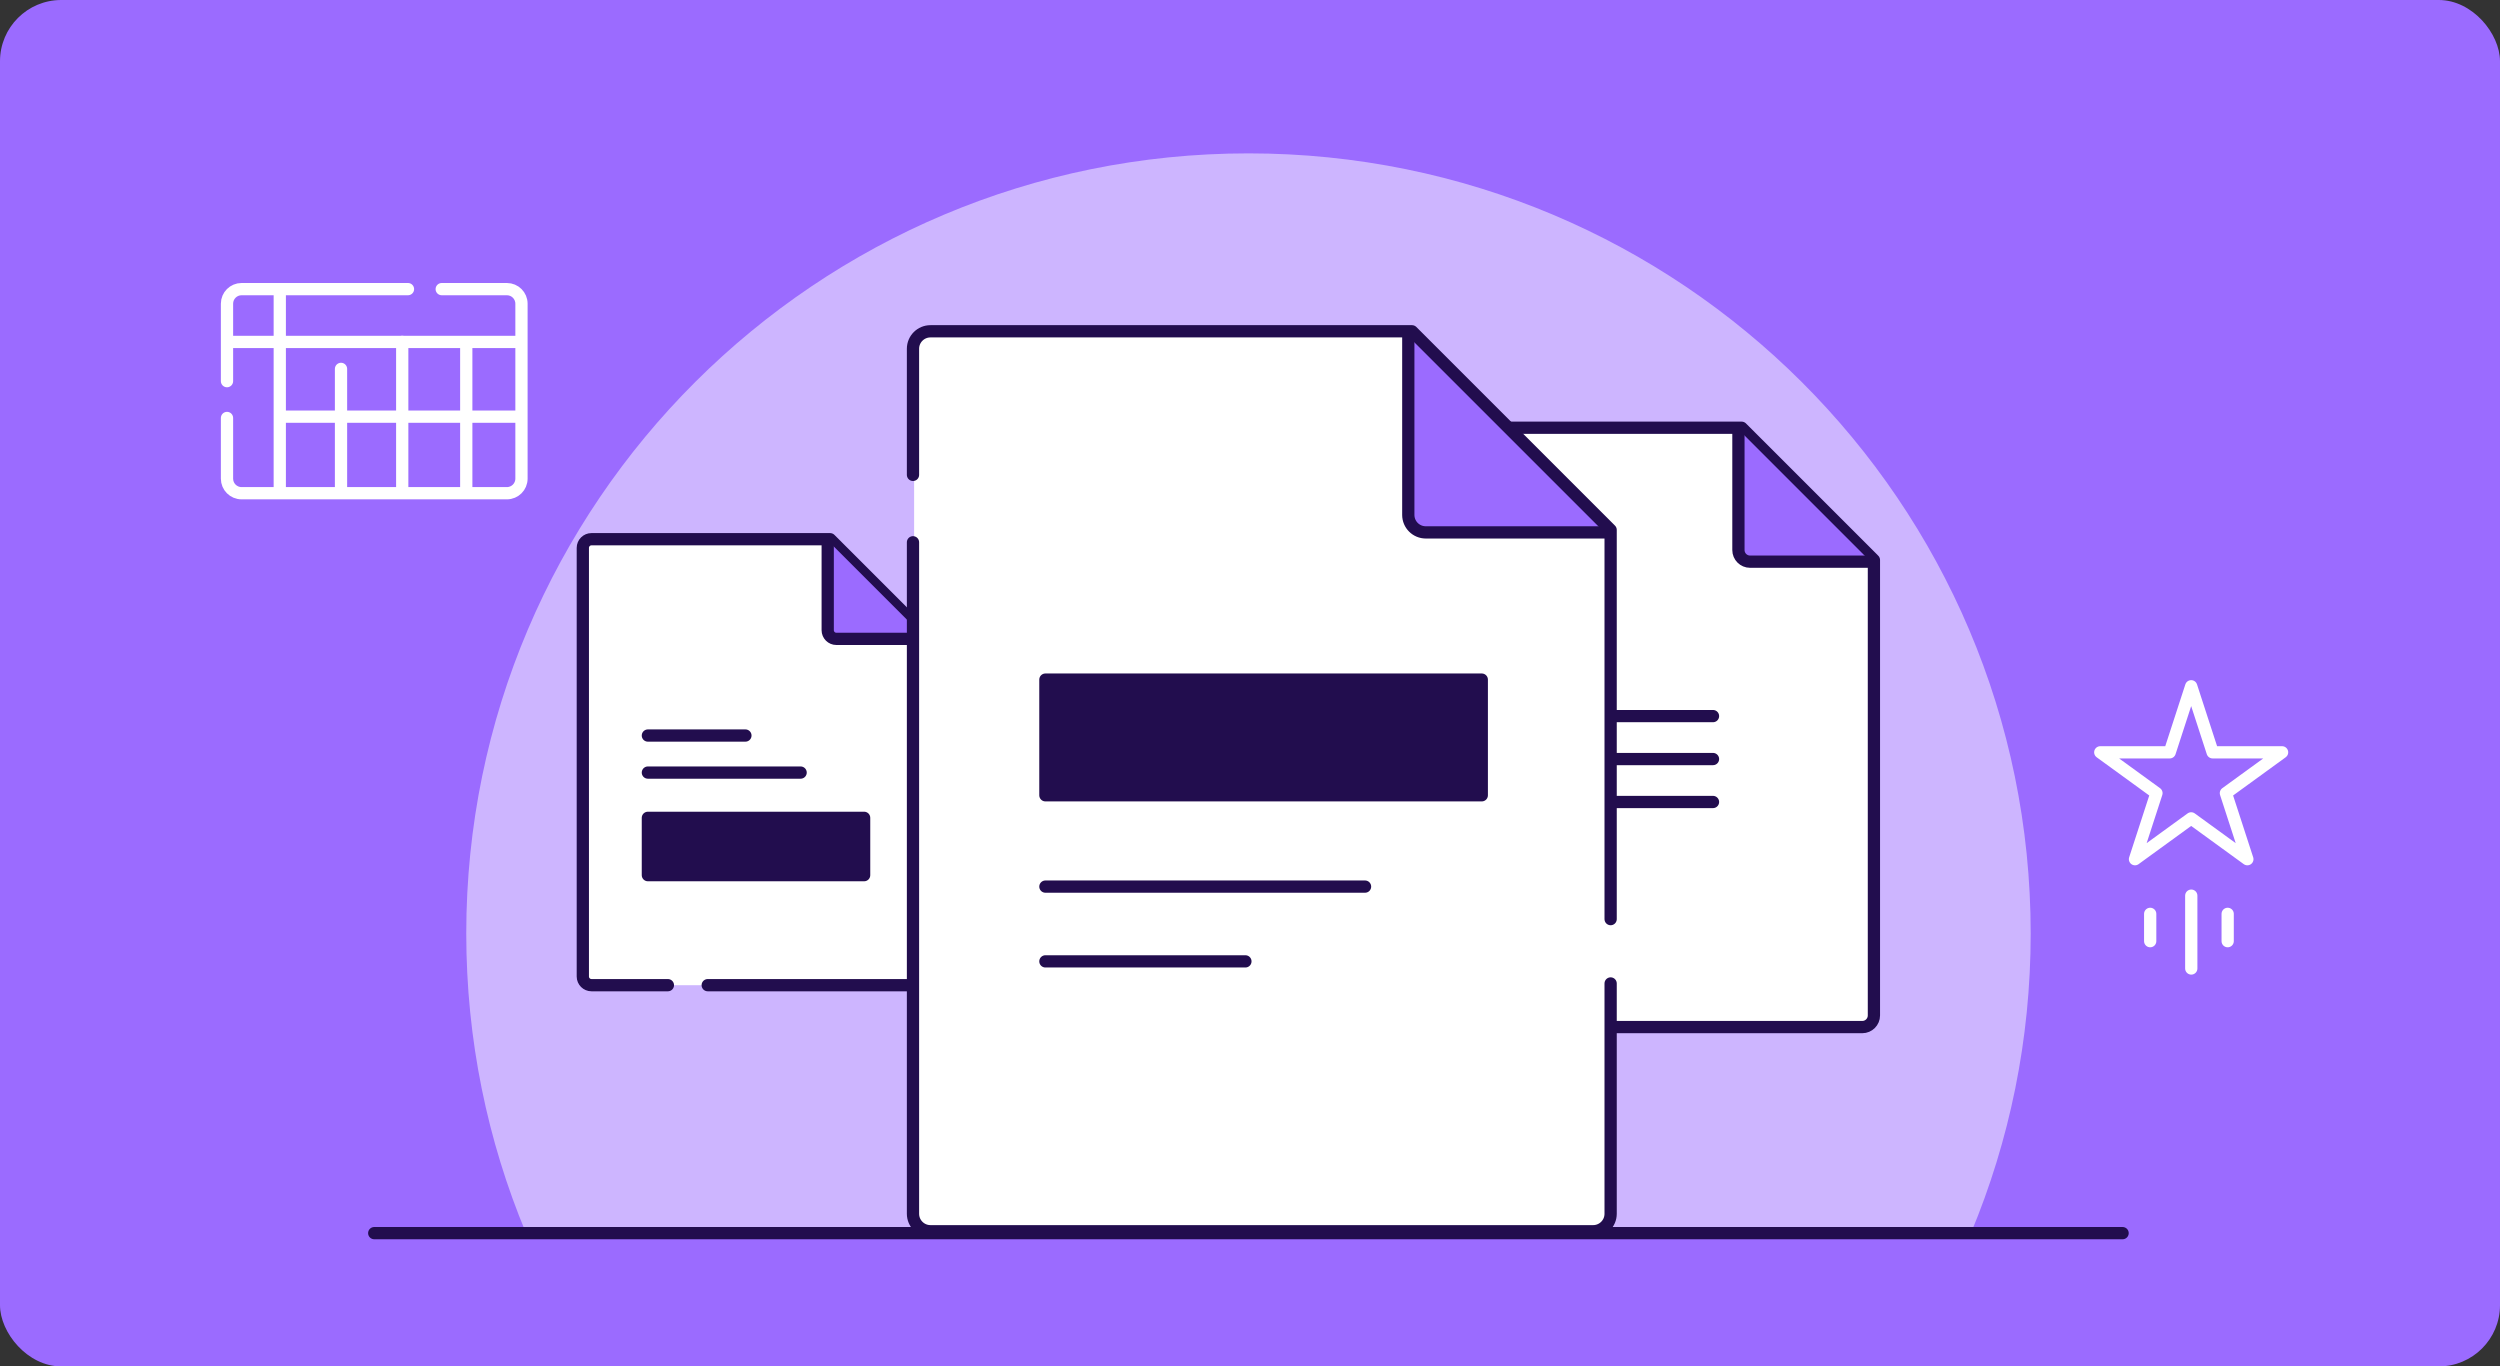 <svg width="408" height="223" viewBox="0 0 408 223" fill="none" xmlns="http://www.w3.org/2000/svg">
<rect x="0" y="0" width="408" height="223" fill="#333333" stroke="none"/>
<rect width="408" height="223" rx="10" fill="#9B6BFF"/>
<path fill-rule="evenodd" clip-rule="evenodd" d="M321.654 201.248C327.94 186.191 331.408 169.675 331.408 152.347C331.408 82.031 274.254 25.031 203.751 25.031C133.248 25.031 76.094 82.031 76.094 152.347C76.094 169.675 79.566 186.191 85.848 201.248H321.654Z" fill="white" fill-opacity="0.5"/>
<path d="M346.406 201.248H61.075" stroke="#220D4E" stroke-width="2" stroke-linecap="round" stroke-linejoin="round"/>
<path d="M357.6 112L361.102 122.779H372.436L363.267 129.441L366.769 140.22L357.6 133.558L348.43 140.22L351.933 129.441L342.764 122.779H354.097L357.6 112Z" stroke="white" stroke-width="2" stroke-linecap="round" stroke-linejoin="round"/>
<path d="M350.911 149.142V153.599" stroke="white" stroke-width="2" stroke-linecap="round"/>
<path d="M363.556 149.142V153.599" stroke="white" stroke-width="2" stroke-linecap="round"/>
<path d="M357.615 146.171V158.057" stroke="white" stroke-width="2" stroke-linecap="round"/>
<path d="M284.234 69.809H231.897C230.851 69.809 230 70.66 230 71.706V165.723C230 166.769 230.851 167.62 231.897 167.62H303.926C304.972 167.62 305.823 166.769 305.823 165.723V91.397L284.234 69.809Z" fill="white" stroke="#220D4E" stroke-width="2" stroke-linecap="round" stroke-linejoin="round"/>
<path d="M283.711 89.769C283.711 90.815 284.562 91.666 285.608 91.666H305.299L283.711 70.077V89.769Z" fill="#9B6BFF"/>
<path d="M244.269 130.884L279.561 130.884L244.269 130.884Z" fill="white"/>
<path d="M244.269 130.884L279.561 130.884" stroke="#220D4E" stroke-width="2" stroke-linecap="round" stroke-linejoin="round"/>
<path d="M244.269 123.875L279.561 123.875L244.269 123.875Z" fill="white"/>
<path d="M244.269 123.875L279.561 123.875" stroke="#220D4E" stroke-width="2" stroke-linecap="round" stroke-linejoin="round"/>
<path d="M244.269 116.867L279.561 116.867L244.269 116.867Z" fill="white"/>
<path d="M244.269 116.867L279.561 116.867" stroke="#220D4E" stroke-width="2" stroke-linecap="round" stroke-linejoin="round"/>
<path d="M305.299 91.666H285.608C284.562 91.666 283.711 90.815 283.711 89.769V70.077" stroke="#220D4E" stroke-width="2" stroke-linecap="round" stroke-linejoin="round"/>
<path d="M135.473 88H96.529C95.751 88 95.117 88.633 95.117 89.412V159.369C95.117 160.147 95.751 160.781 96.529 160.781H109H124.5H131H150.125C150.903 160.781 151.537 160.147 151.537 159.369V104.064L135.473 88Z" fill="white"/>
<path d="M115.5 160.781H150.125C150.903 160.781 151.537 160.147 151.537 159.369V104.064L135.473 88H96.529C95.751 88 95.117 88.633 95.117 89.412V159.369C95.117 160.147 95.751 160.781 96.529 160.781H109" stroke="#220D4E" stroke-width="2" stroke-linecap="round" stroke-linejoin="round"/>
<path d="M135.083 102.852C135.083 103.63 135.716 104.264 136.494 104.264H151.147L135.083 88.2V102.852Z" fill="#9B6BFF"/>
<path d="M105.734 126.085L130.661 126.085L105.734 126.085Z" fill="white"/>
<path d="M105.734 126.085L130.661 126.085" stroke="#220D4E" stroke-width="2" stroke-linecap="round" stroke-linejoin="round"/>
<path d="M105.734 120.04L121.65 120.039L105.734 120.04Z" fill="white"/>
<path d="M105.734 120.04L121.65 120.039" stroke="#220D4E" stroke-width="2" stroke-linecap="round" stroke-linejoin="round"/>
<path d="M141.026 142.825H105.734V133.471H141.026V142.825Z" fill="#220D4E" stroke="#220D4E" stroke-width="2" stroke-linecap="round" stroke-linejoin="round"/>
<path d="M151.147 104.264H136.494C135.716 104.264 135.083 103.63 135.083 102.852V88.2" stroke="#220D4E" stroke-width="2" stroke-linecap="round" stroke-linejoin="round"/>
<path d="M230.622 54.067H152.033C150.463 54.067 149.184 55.345 149.184 56.916V198.09C149.184 199.661 150.463 200.939 152.033 200.939H260.19C261.76 200.939 263.039 199.661 263.039 198.09V86.484L230.622 54.067Z" fill="white"/>
<path d="M229.834 84.038C229.834 85.609 231.113 86.887 232.683 86.887H262.252L229.834 54.47V84.038Z" fill="#9B6BFF"/>
<path d="M170.609 144.694L222.775 144.694L170.609 144.694Z" fill="white"/>
<path d="M170.609 144.694L222.775 144.694" stroke="#220D4E" stroke-width="2" stroke-linecap="round" stroke-linejoin="round"/>
<path d="M170.609 156.895L203.25 156.895L170.609 156.895Z" fill="white"/>
<path d="M170.609 156.895L203.25 156.895" stroke="#220D4E" stroke-width="2" stroke-linecap="round" stroke-linejoin="round"/>
<path d="M241.827 110.912H170.609V129.79H241.827V110.912Z" fill="#220D4E" stroke="#220D4E" stroke-width="2" stroke-linecap="round" stroke-linejoin="round"/>
<path d="M262.252 86.887H232.683C231.113 86.887 229.834 85.609 229.834 84.038V54.47" stroke="#220D4E" stroke-width="2" stroke-linecap="round" stroke-linejoin="round"/>
<path d="M66.582 47.185H58.572H39.425C38.111 47.185 37.046 48.251 37.046 49.565V62.204M72.089 47.185H82.726C84.04 47.185 85.105 48.251 85.105 49.565V65.708V68.712V78.115C85.105 79.429 84.04 80.494 82.726 80.494H72.089H39.425C38.111 80.494 37.046 79.429 37.046 78.115V68.212" stroke="white" stroke-width="2" stroke-linecap="round" stroke-linejoin="round"/>
<line x1="45.659" y1="48.185" x2="45.659" y2="79.494" stroke="white" stroke-width="2" stroke-linecap="round" stroke-linejoin="round"/>
<path d="M55.653 79.493L55.653 60.202" stroke="white" stroke-width="2" stroke-linecap="round" stroke-linejoin="round"/>
<line x1="65.644" y1="55.799" x2="65.644" y2="79.494" stroke="white" stroke-width="2" stroke-linecap="round" stroke-linejoin="round"/>
<path d="M76.094 56.197L76.094 80.226" stroke="white" stroke-width="2" stroke-linecap="round" stroke-linejoin="round"/>
<line x1="84.105" y1="55.799" x2="38.046" y2="55.799" stroke="white" stroke-width="2" stroke-linecap="round" stroke-linejoin="round"/>
<line x1="84.446" y1="68" x2="46" y2="68" stroke="white" stroke-width="2" stroke-linecap="round" stroke-linejoin="round"/>
<path d="M149 88.5V198.09C149 199.661 150.278 200.939 151.849 200.939H260.006C261.576 200.939 262.855 199.661 262.855 198.09V160.5M262.855 150V86.484L230.437 54.067H186H151.849C150.278 54.067 149 55.345 149 56.916V71.5V77.5" stroke="#220D4E" stroke-width="2" stroke-linecap="round" stroke-linejoin="round"/>
</svg>
